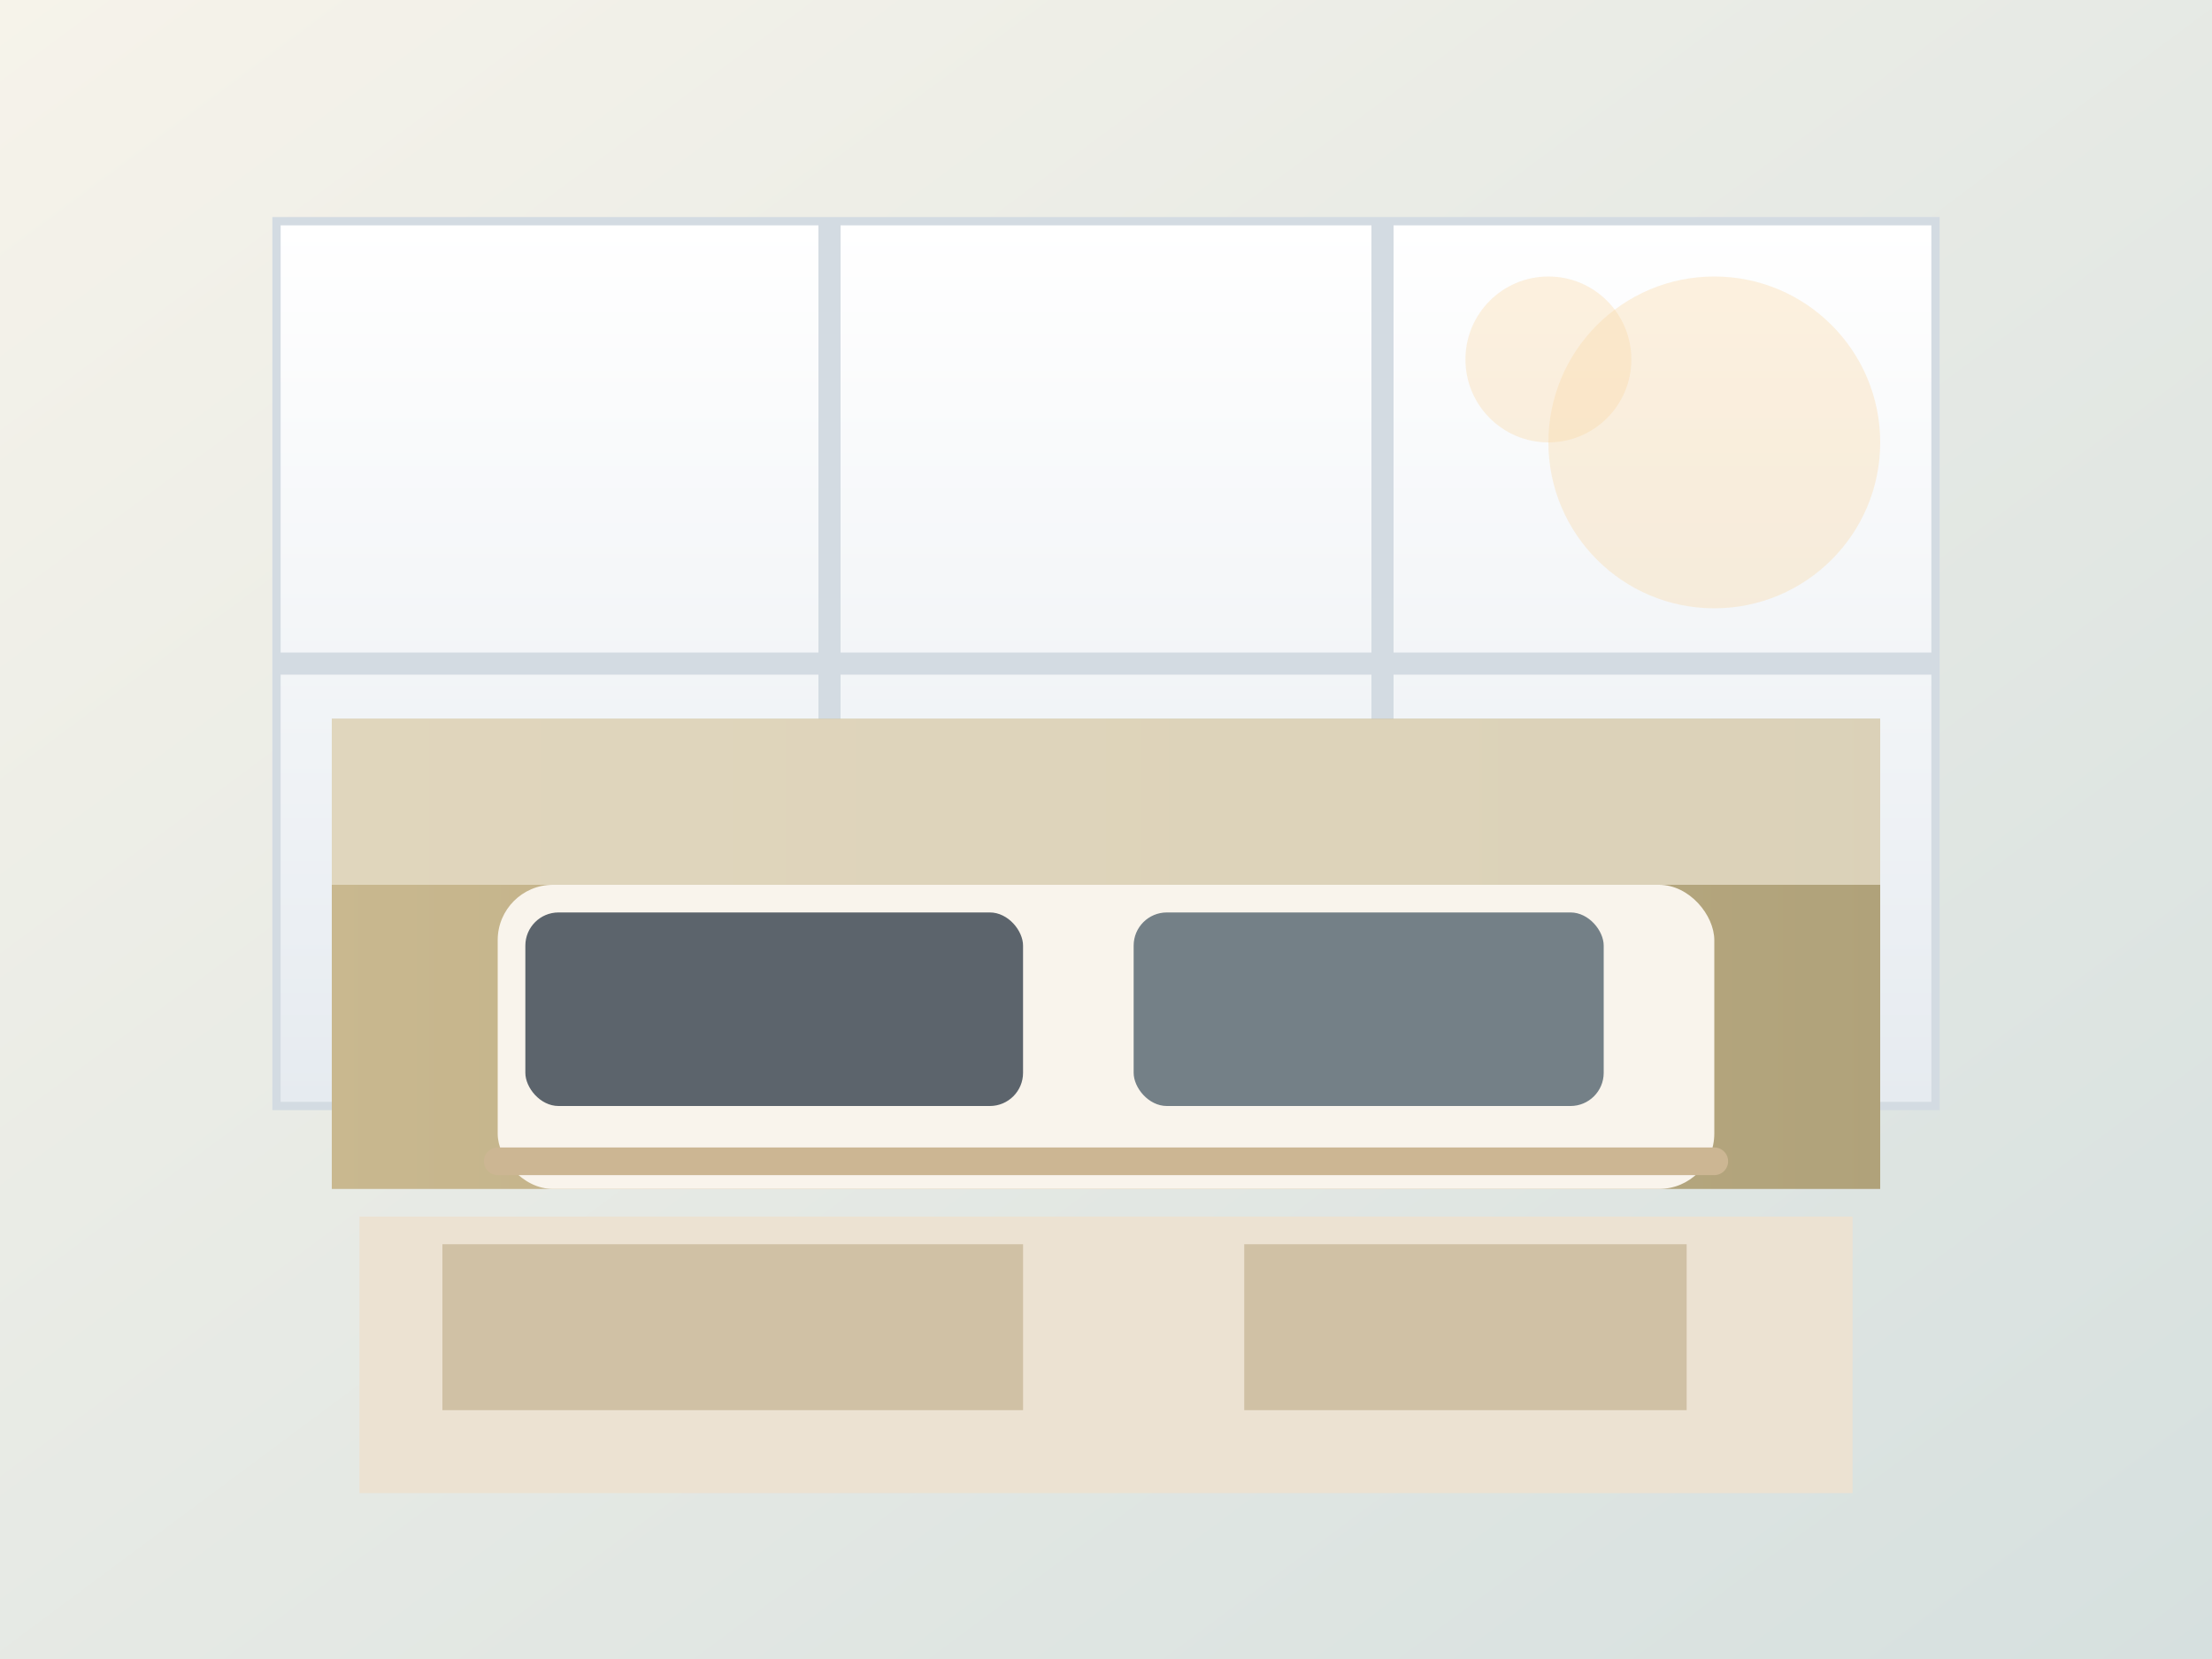 <svg width="1600" height="1200" viewBox="0 0 1600 1200" xmlns="http://www.w3.org/2000/svg" preserveAspectRatio="xMidYMid slice">
    <rect x="0" y="0" width="1600" height="1200" fill="#333333" stroke="none"/>
    <defs>
        <linearGradient id="roomHarmonyBg" x1="0" y1="0" x2="1" y2="1">
            <stop offset="0%" stop-color="#f6f3ea" />
            <stop offset="100%" stop-color="#d6e0df" />
        </linearGradient>
        <linearGradient id="roomHarmonyTatami" x1="0" y1="0" x2="1" y2="0">
            <stop offset="0%" stop-color="#c9b88f" />
            <stop offset="100%" stop-color="#b0a27a" />
        </linearGradient>
        <linearGradient id="roomHarmonyShoji" x1="0" y1="0" x2="0" y2="1">
            <stop offset="0%" stop-color="#ffffff" />
            <stop offset="100%" stop-color="#e6ebf0" />
        </linearGradient>
    </defs>
    <rect width="1600" height="1200" fill="url(#roomHarmonyBg)" />
    <rect x="200" y="160" width="1200" height="640" fill="url(#roomHarmonyShoji)" stroke="#d3dbe2" stroke-width="6" />
    <path d="M200 480 H 1400" stroke="#d3dbe2" stroke-width="16" />
    <path d="M600 160 V 800" stroke="#d3dbe2" stroke-width="16" />
    <path d="M1000 160 V 800" stroke="#d3dbe2" stroke-width="16" />
    <rect x="240" y="520" width="1120" height="340" fill="url(#roomHarmonyTatami)" />
    <rect x="240" y="520" width="1120" height="120" fill="#e6ddc8" opacity="0.8" />
    <rect x="360" y="640" width="880" height="220" rx="40" fill="#f9f4ec" />
    <rect x="380" y="660" width="360" height="140" rx="24" fill="#5c646c" />
    <rect x="820" y="660" width="340" height="140" rx="24" fill="#748087" />
    <path d="M360 840 H 1240" stroke="#ccb693" stroke-width="20" stroke-linecap="round" />
    <rect x="260" y="880" width="1080" height="200" fill="#ece2d2" />
    <rect x="320" y="900" width="420" height="120" fill="#d0c1a5" />
    <rect x="900" y="900" width="320" height="120" fill="#d0c1a5" />
    <circle cx="1240" cy="320" r="120" fill="rgba(248,215,164,0.35)" />
    <circle cx="1120" cy="260" r="60" fill="rgba(248,215,164,0.35)" />
</svg>
